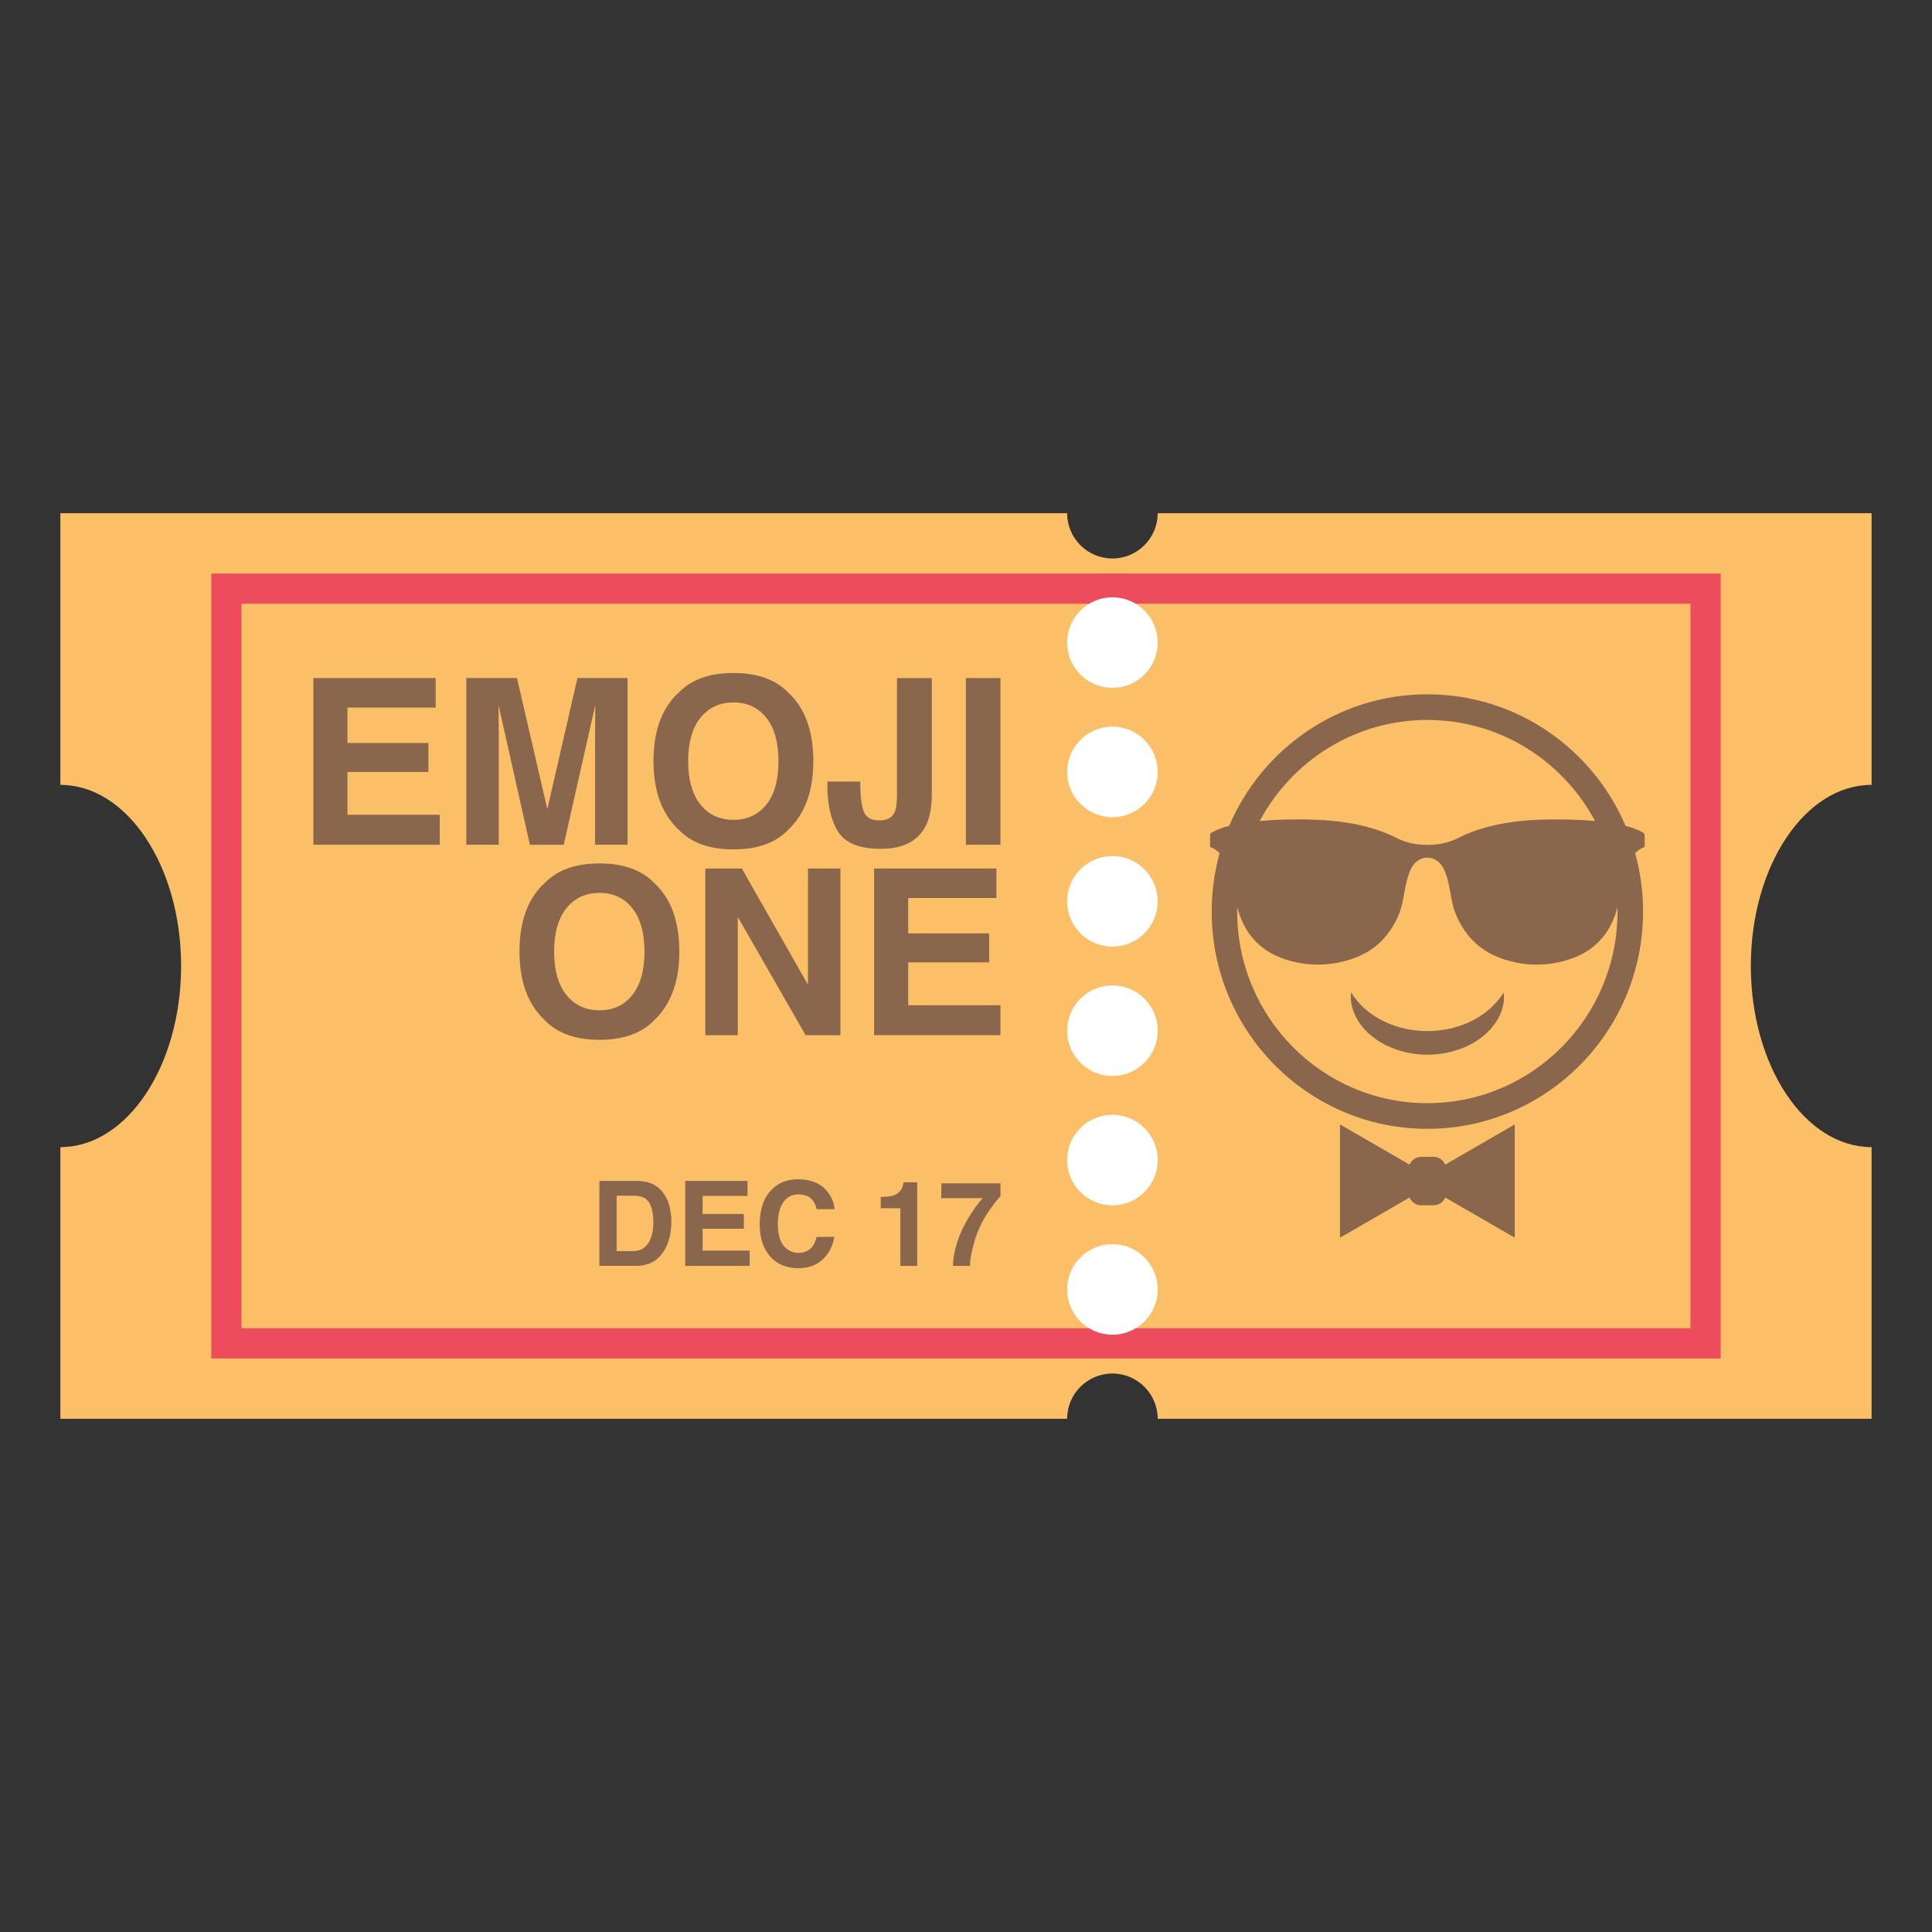 <?xml version="1.0" encoding="utf-8"?>
<!-- Generator: Adobe Illustrator 15.0.0, SVG Export Plug-In . SVG Version: 6.00 Build 0)  -->
<!DOCTYPE svg PUBLIC "-//W3C//DTD SVG 1.1//EN" "http://www.w3.org/Graphics/SVG/1.1/DTD/svg11.dtd">
<svg version="1.1" id="Layer_1" xmlns="http://www.w3.org/2000/svg" xmlns:xlink="http://www.w3.org/1999/xlink" x="0px" y="0px"
	 width="64px" height="64px" viewBox="0 0 64 64" enable-background="new 0 0 64 64" xml:space="preserve">
<rect x="0" y="0" width="64" height="64" fill="#333333" stroke="none"/>
<g>
	<path fill="#FBBF67" d="M57.999,32c0-3.313,1.791-6,4-6v-9H38.35c0,0.828-0.672,1.5-1.5,1.5s-1.5-0.672-1.5-1.5H1.999v9
		c2.209,0,4,2.687,4,6s-1.791,6-4,6v9H35.35c0-0.828,0.672-1.5,1.5-1.5s1.5,0.672,1.5,1.5h23.649v-9
		C59.79,38,57.999,35.313,57.999,32z"/>
	<rect x="6.999" y="19" fill="#ED4C5C" width="50" height="26"/>
	<rect x="7.999" y="20" fill="#FBBF67" width="48" height="24"/>
	<g>
		<path fill-rule="evenodd" clip-rule="evenodd" fill="#89664C" d="M48.555,38.186l-0.68,0.394
			c-0.067-0.152-0.213-0.258-0.379-0.258H47.07c-0.166,0-0.309,0.106-0.378,0.258l-0.678-0.394l-1.625-0.938v1.876V41l1.625-0.938
			l0.678-0.393c0.069,0.151,0.212,0.257,0.378,0.257h0.426c0.166,0,0.312-0.105,0.379-0.257l0.68,0.393L50.178,41v-1.876v-1.876
			L48.555,38.186z"/>
		<path fill="#89664C" d="M44.756,32.878c0.271,0.431,0.649,0.744,1.092,0.958c0.439,0.213,0.937,0.319,1.437,0.32
			c0.499-0.002,0.998-0.108,1.438-0.322s0.818-0.525,1.09-0.956c0.062,0.504-0.197,1.05-0.676,1.438
			c-0.474,0.394-1.161,0.625-1.853,0.621c-0.688,0.004-1.377-0.229-1.851-0.622C44.955,33.928,44.697,33.381,44.756,32.878z"/>
		<path fill-rule="evenodd" clip-rule="evenodd" fill="#89664C" d="M54.481,27.864v-0.136c0-0.107-0.012-0.128-0.067-0.156
			c-0.1-0.052-0.203-0.1-0.309-0.138c-0.078-0.027-0.163-0.053-0.256-0.075C52.757,24.795,50.229,23,47.283,23
			c-2.944,0-5.473,1.795-6.565,4.358c-0.091,0.023-0.179,0.049-0.257,0.076c-0.105,0.038-0.208,0.086-0.308,0.138
			c-0.056,0.028-0.067,0.049-0.067,0.156v0.136c0,0.257-0.03,0.158,0.15,0.264c0.06,0.037,0.114,0.081,0.165,0.134
			c-0.17,0.616-0.262,1.265-0.262,1.936c0,3.974,3.198,7.196,7.144,7.196c3.946,0,7.145-3.223,7.145-7.196
			c0-0.671-0.09-1.319-0.262-1.936c0.051-0.053,0.105-0.099,0.165-0.134C54.514,28.022,54.481,28.121,54.481,27.864z M47.283,23.849
			c2.403,0,4.491,1.356,5.554,3.348c-0.848-0.077-1.788-0.061-2.338-0.012c-0.884,0.077-1.622,0.277-2.226,0.59
			c-0.565,0.285-1.415,0.285-1.979,0c-0.604-0.313-1.343-0.513-2.227-0.59c-0.549-0.049-1.489-0.065-2.337,0.012
			C42.793,25.205,44.881,23.849,47.283,23.849z M47.283,36.544c-3.479,0-6.3-2.844-6.3-6.347c0-0.049,0.002-0.096,0.004-0.143
			c0.22,0.848,0.717,1.396,1.462,1.68c0.802,0.303,1.698,0.292,2.493-0.027c0.435-0.176,0.817-0.451,1.119-0.9
			c0.533-0.788,0.372-1.279,0.647-1.958c0.238-0.588,0.911-0.588,1.151,0c0.272,0.679,0.114,1.17,0.646,1.958
			c0.304,0.449,0.685,0.725,1.121,0.9c0.792,0.319,1.688,0.33,2.49,0.027c0.746-0.284,1.245-0.833,1.465-1.681
			c0,0.048,0.001,0.095,0.001,0.144C53.583,33.7,50.763,36.544,47.283,36.544z"/>
	</g>
	<circle fill="#FFFFFF" cx="36.85" cy="21.286" r="1.5"/>
	<circle fill="#FFFFFF" cx="36.85" cy="25.571" r="1.5"/>
	<circle fill="#FFFFFF" cx="36.85" cy="29.857" r="1.5"/>
	<circle fill="#FFFFFF" cx="36.85" cy="34.143" r="1.5"/>
	<circle fill="#FFFFFF" cx="36.85" cy="38.429" r="1.5"/>
	<circle fill="#FFFFFF" cx="36.85" cy="42.714" r="1.5"/>
	<g>
		<g>
			<path fill="#89664C" d="M14.432,23.439H11.51v1.173h2.682v0.959H11.51v1.42h3.057v0.992h-4.185v-5.521h4.05V23.439z"/>
			<path fill="#89664C" d="M19.128,22.462h1.66v5.521h-1.075v-3.734c0-0.107,0.001-0.258,0.003-0.451
				c0.003-0.194,0.004-0.344,0.004-0.448l-1.046,4.634h-1.121l-1.039-4.634c0,0.104,0.001,0.254,0.003,0.448
				c0.003,0.193,0.005,0.344,0.005,0.451v3.734h-1.075v-5.521h1.679l1.005,4.342L19.128,22.462z"/>
			<path fill="#89664C" d="M26.106,27.492c-0.416,0.43-1.02,0.645-1.809,0.645s-1.392-0.215-1.809-0.645
				c-0.561-0.526-0.84-1.286-0.84-2.276c0-1.012,0.279-1.771,0.84-2.278c0.417-0.429,1.02-0.644,1.809-0.644
				s1.393,0.215,1.809,0.644c0.558,0.507,0.836,1.267,0.836,2.278C26.942,26.206,26.664,26.966,26.106,27.492z M25.386,26.653
				c0.269-0.337,0.402-0.816,0.402-1.438c0-0.62-0.134-1.099-0.402-1.438c-0.268-0.338-0.631-0.508-1.088-0.508
				s-0.822,0.169-1.094,0.507c-0.272,0.337-0.408,0.816-0.408,1.438c0,0.621,0.136,1.101,0.408,1.438
				c0.271,0.338,0.637,0.506,1.094,0.506S25.118,26.991,25.386,26.653z"/>
			<path fill="#89664C" d="M28.497,25.889v0.128c0.009,0.428,0.053,0.728,0.132,0.901s0.247,0.26,0.505,0.26
				c0.255,0,0.425-0.095,0.507-0.285c0.05-0.112,0.073-0.301,0.073-0.568v-3.862h1.154v3.844c0,0.47-0.079,0.841-0.237,1.116
				c-0.27,0.464-0.754,0.696-1.454,0.696c-0.701,0-1.172-0.188-1.41-0.563c-0.24-0.376-0.359-0.889-0.359-1.538v-0.128H28.497z"/>
			<path fill="#89664C" d="M33.142,27.983h-1.146v-5.521h1.146V27.983z"/>
		</g>
		<g>
			<path fill="#89664C" d="M21.668,33.8c-0.417,0.43-1.021,0.645-1.81,0.645s-1.392-0.215-1.809-0.645
				c-0.561-0.526-0.84-1.285-0.84-2.276c0-1.012,0.279-1.771,0.84-2.278c0.417-0.429,1.02-0.644,1.809-0.644s1.393,0.215,1.81,0.644
				c0.557,0.508,0.835,1.267,0.835,2.278C22.503,32.515,22.225,33.273,21.668,33.8z M20.946,32.961
				c0.27-0.337,0.403-0.815,0.403-1.438c0-0.62-0.134-1.098-0.403-1.437c-0.268-0.339-0.63-0.508-1.088-0.508
				c-0.457,0-0.821,0.168-1.094,0.506c-0.271,0.337-0.408,0.816-0.408,1.438s0.137,1.101,0.408,1.438
				c0.272,0.338,0.637,0.507,1.094,0.507C20.316,33.468,20.679,33.299,20.946,32.961z"/>
			<path fill="#89664C" d="M23.365,28.771h1.209l2.191,3.85v-3.85h1.075v5.521h-1.153l-2.247-3.917v3.917h-1.075V28.771z"/>
			<path fill="#89664C" d="M33.007,29.747h-2.922v1.173h2.682v0.96h-2.682v1.419h3.057v0.992h-4.185v-5.521h4.05V29.747z"/>
		</g>
	</g>
	<g>
		<path fill="#89664C" d="M21.506,39.179c0.198,0.064,0.357,0.186,0.479,0.357c0.099,0.141,0.166,0.292,0.201,0.455
			c0.036,0.163,0.054,0.318,0.054,0.466c0,0.374-0.075,0.691-0.227,0.951c-0.203,0.35-0.519,0.525-0.943,0.525h-1.214v-2.815h1.214
			C21.245,39.121,21.39,39.142,21.506,39.179z M20.427,39.607v1.837h0.544c0.277,0,0.473-0.137,0.581-0.41
			c0.061-0.15,0.091-0.329,0.091-0.537c0-0.286-0.046-0.506-0.136-0.66c-0.09-0.152-0.269-0.229-0.536-0.229H20.427z"/>
		<path fill="#89664C" d="M24.763,39.616h-1.489v0.598h1.367v0.49h-1.367v0.724h1.559v0.506h-2.134v-2.815h2.064V39.616z"/>
		<path fill="#89664C" d="M25.559,39.412c0.227-0.231,0.516-0.348,0.865-0.348c0.47,0,0.812,0.155,1.028,0.467
			c0.119,0.175,0.184,0.349,0.193,0.524h-0.589c-0.038-0.135-0.085-0.236-0.145-0.306c-0.104-0.121-0.259-0.183-0.465-0.183
			c-0.21,0-0.375,0.086-0.496,0.259c-0.122,0.172-0.182,0.417-0.182,0.732c0,0.316,0.063,0.552,0.191,0.709s0.29,0.236,0.486,0.236
			c0.202,0,0.356-0.067,0.462-0.202c0.059-0.072,0.107-0.183,0.146-0.327h0.585c-0.051,0.307-0.18,0.557-0.387,0.748
			c-0.207,0.192-0.473,0.289-0.797,0.289c-0.4,0-0.716-0.13-0.944-0.39c-0.229-0.261-0.344-0.618-0.344-1.073
			C25.168,40.057,25.299,39.679,25.559,39.412z"/>
		<path fill="#89664C" d="M29.175,40.024v-0.372c0.172-0.007,0.291-0.019,0.359-0.034c0.11-0.023,0.199-0.072,0.268-0.145
			c0.047-0.05,0.082-0.115,0.106-0.198c0.014-0.05,0.021-0.087,0.021-0.111h0.454v2.77h-0.558v-1.909H29.175z"/>
		<path fill="#89664C" d="M33.142,39.626c-0.082,0.081-0.195,0.224-0.341,0.429c-0.146,0.206-0.268,0.418-0.364,0.638
			c-0.079,0.171-0.148,0.382-0.211,0.63c-0.063,0.248-0.094,0.452-0.094,0.611h-0.565c0.016-0.497,0.179-1.013,0.489-1.55
			c0.2-0.331,0.367-0.563,0.503-0.693h-1.38l0.007-0.49h1.956V39.626z"/>
	</g>
</g>
</svg>
